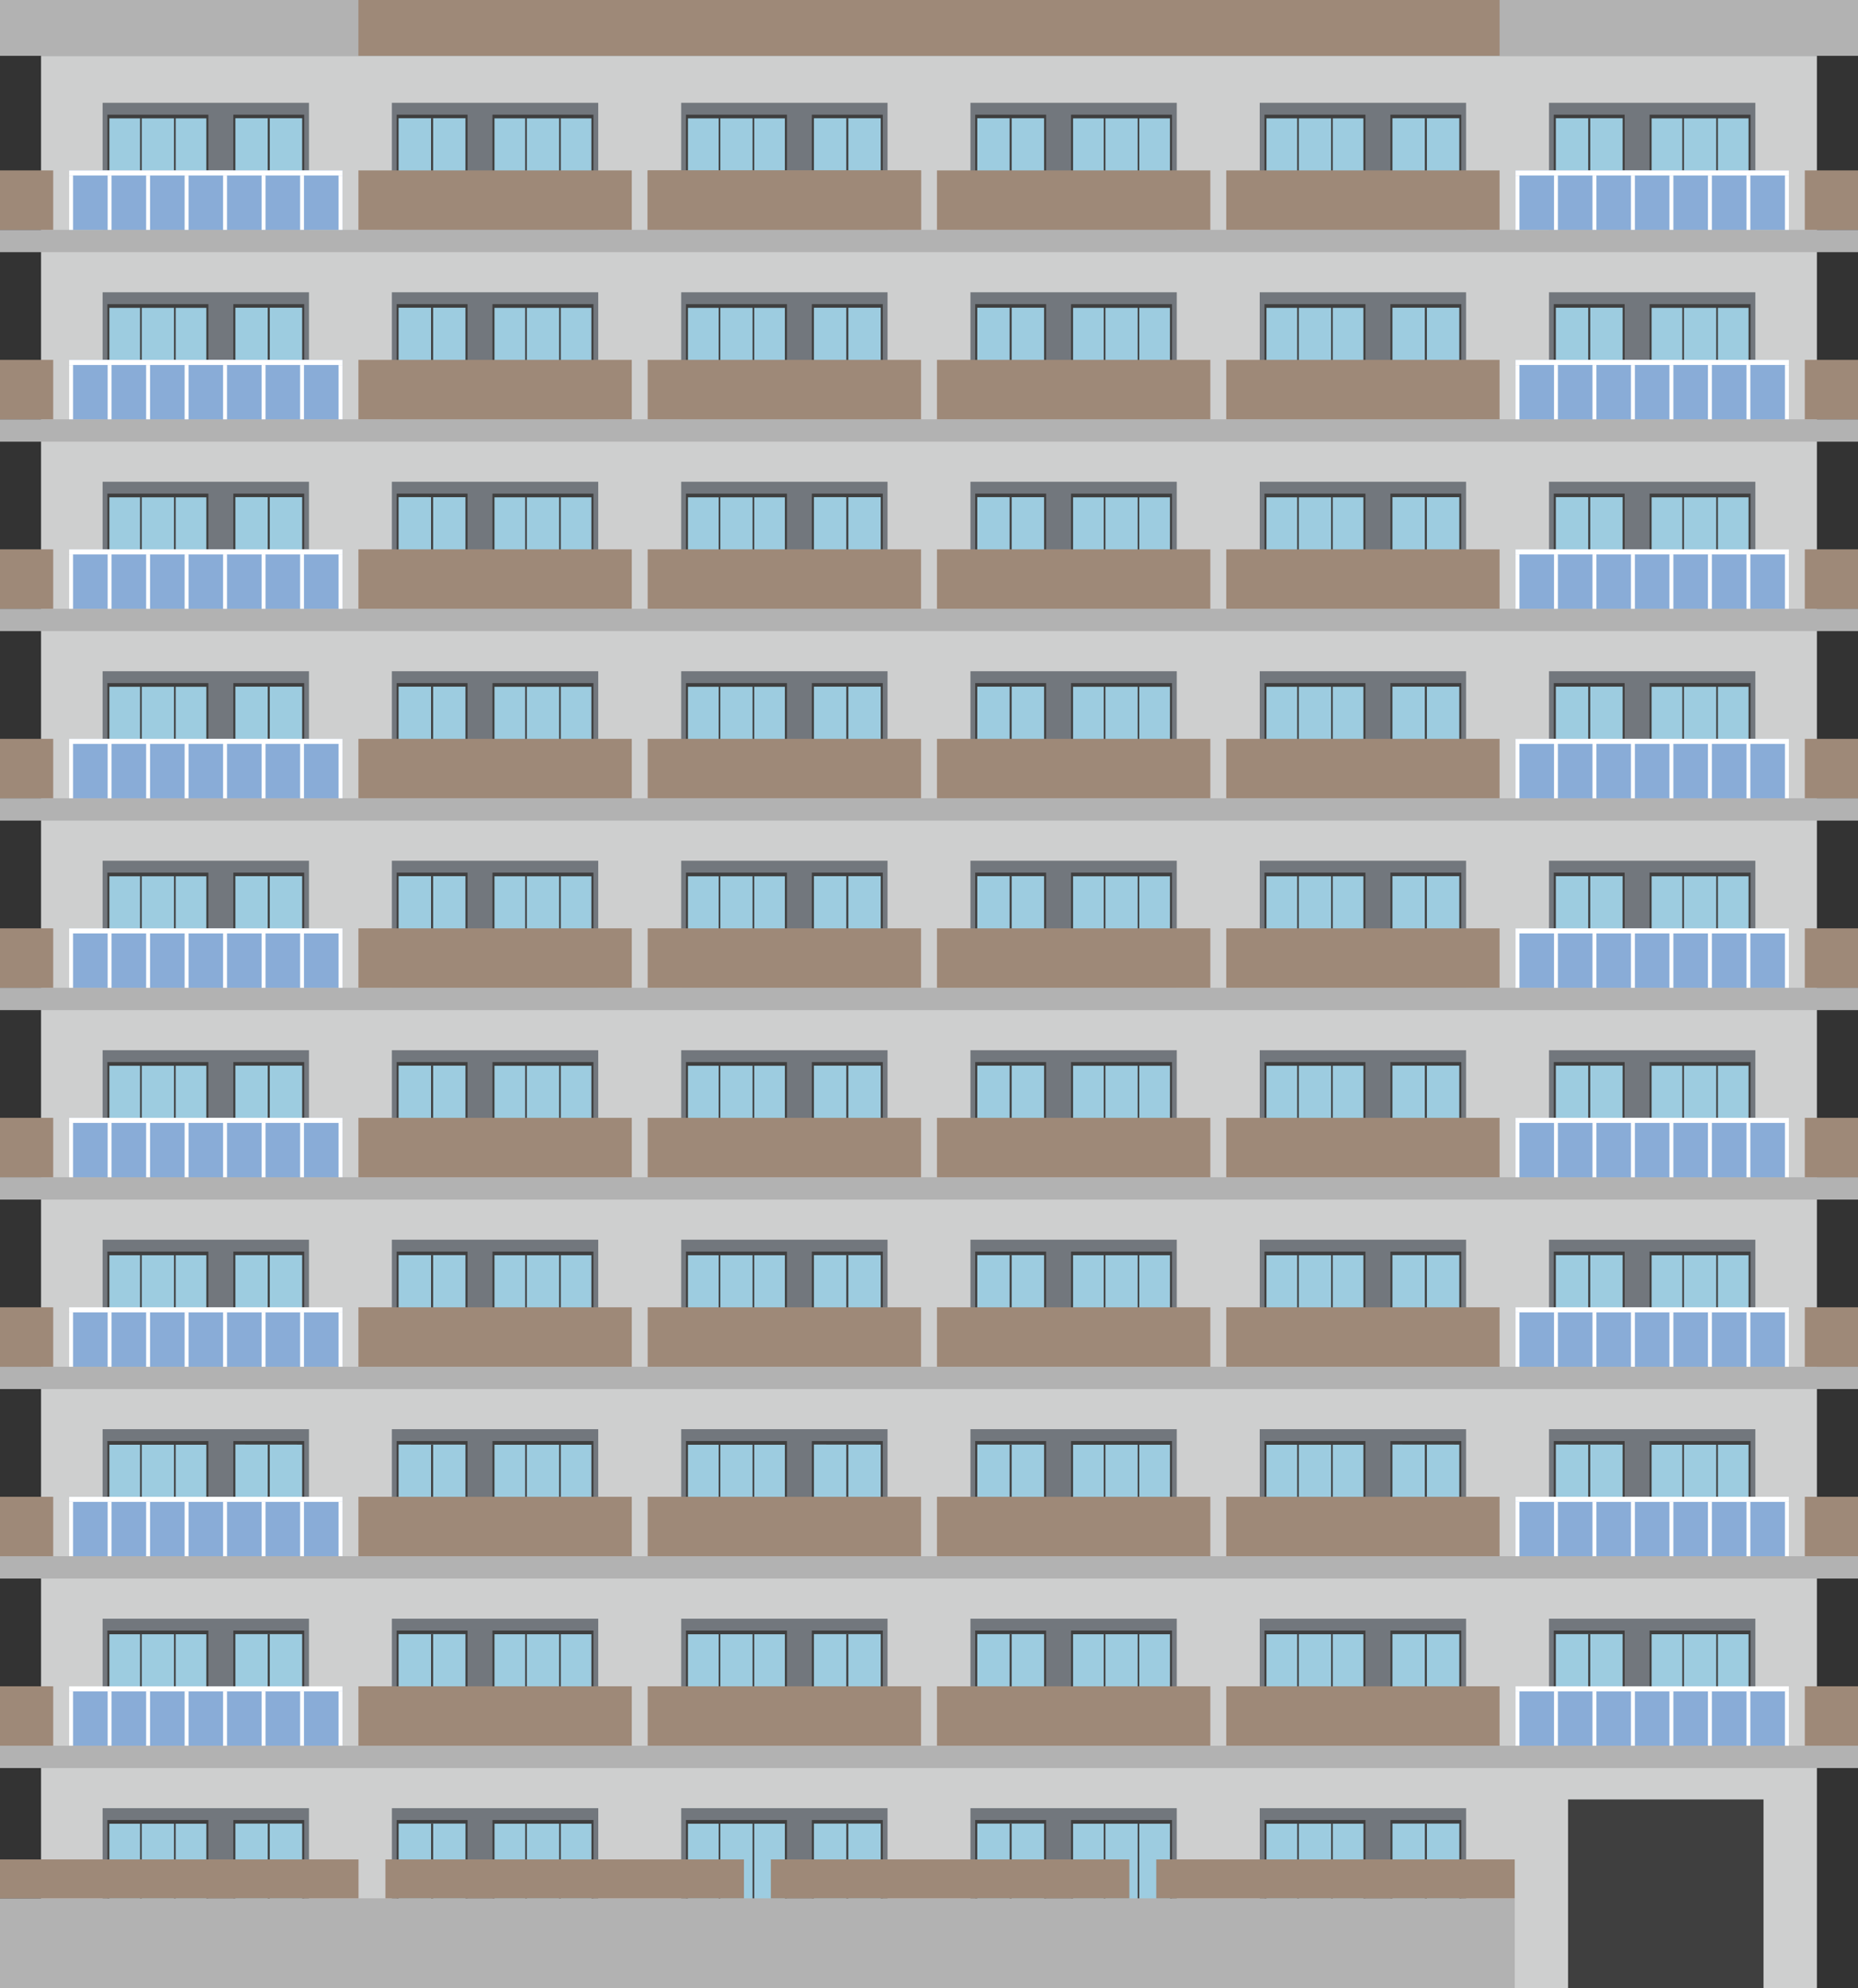 <svg xmlns="http://www.w3.org/2000/svg" xmlns:xlink="http://www.w3.org/1999/xlink" width="55.843" height="59.752" xmlns:v="https://vecta.io/nano"><rect width="100%" height="100%" fill="#333333" stroke="none"/><style><![CDATA[.B{fill:#3f3f3f}.C{fill:#9dcce0}.D{fill:#72777d}.E{fill:#89acd7}.F{opacity:.86}.G{fill:#fff}.H{fill:#9e8978}.I{fill:#b2b2b2}]]></style><path fill="#cecfcf" d="M1.234 1.678h53.374v58.074H1.234z"/><use xlink:href="#B" class="D"/><use xlink:href="#C" class="C"/><g class="B"><path d="M49.579 3.447v3.1h3.035v-3.1zm2.974.111v2.883H49.64V3.558z"/><path d="M50.562 3.53h.05v2.902h-.05zm1.02 0h.05v2.902h-.05z"/></g><use xlink:href="#D" class="C"/><g class="B"><path d="M46.699 3.447v3.1h2.131v-3.1zm2.07.107v2.891h-2.008V3.554z"/><use xlink:href="#E"/></g><use xlink:href="#B" x="-8.695" class="D"/><use xlink:href="#F" class="C"/><g class="B"><use xlink:href="#G"/><path d="M40.007 3.53h.05v2.902h-.05zm-1.02 0h.05v2.902h-.05z"/></g><use xlink:href="#H" class="C"/><g class="B"><path d="M41.789 3.447v3.1h2.131v-3.1zm2.07.107v2.891H41.85V3.554z"/><use xlink:href="#E" x="-4.91"/></g><use xlink:href="#B" x="-34.778" class="D"/><use xlink:href="#F" x="-23.203" class="C"/><g class="B"><use xlink:href="#G" x="-23.203"/><path d="M15.784 3.53h.05v2.902h-.05zm1.02 0h.05v2.902h-.05z"/></g><use xlink:href="#H" x="-29.867" class="C"/><g class="B"><path d="M11.921 3.447v3.1h2.131v-3.1zm2.069.107v2.891h-2.01V3.554z"/><use xlink:href="#E" x="-34.778"/></g><use xlink:href="#I" class="D"/><use xlink:href="#J" class="C"/><g class="B"><path d="M3.227 3.447v3.1h3.036v-3.1zm2.974.111v2.883H3.288V3.558z"/><path d="M5.23 3.53h.05v2.902h-.05zm-1.02 0h.05v2.902h-.05z"/></g><use xlink:href="#H" x="-34.776" class="C"/><g class="B"><path d="M7.012 3.447v3.1h2.131v-3.1zm2.07.107v2.891H7.074V3.554z"/><use xlink:href="#E" x="-39.687"/></g><use xlink:href="#B" x="-17.389" class="D"/><use xlink:href="#F" x="-5.814" class="C"/><g class="B"><use xlink:href="#G" x="-5.814"/><path d="M33.173 3.53h.05v2.902h-.05zm1.02 0h.049v2.902h-.049z"/></g><use xlink:href="#H" x="-12.478" class="C"/><g class="B"><path d="M29.31 3.447v3.1h2.131v-3.1zm2.07.107v2.891h-2.008V3.554z"/><use xlink:href="#E" x="-17.389"/></g><use xlink:href="#B" x="-26.083" class="D"/><use xlink:href="#F" x="-17.388" class="C"/><g class="B"><path d="M20.616 3.447v3.1h3.036v-3.1zm2.974.111v2.883h-2.913V3.558z"/><path d="M22.619 3.53h.05v2.902h-.05zm-1.02 0h.05v2.902h-.05z"/></g><use xlink:href="#K" class="C"/><g class="B"><path d="M24.401 3.447v3.1h2.131v-3.1zm2.07.107v2.891h-2.008V3.554z"/><use xlink:href="#E" x="-22.298"/></g><use xlink:href="#B" y="5.695" class="D"/><use xlink:href="#C" y="5.695" class="C"/><g class="B"><path d="M49.579 9.142v3.1h3.035v-3.1zm2.974.111v2.883H49.64V9.253z"/><path d="M50.562 9.225h.05v2.902h-.05zm1.02 0h.05v2.902h-.05z"/></g><use xlink:href="#D" y="5.696" class="C"/><g class="B"><path d="M46.699 9.142v3.1h2.131v-3.1zm2.07.107v2.891h-2.008V9.249z"/><use xlink:href="#E" y="5.695"/></g><use xlink:href="#B" x="-8.695" y="5.695" class="D"/><use xlink:href="#F" y="5.695" class="C"/><g class="B"><use xlink:href="#L"/><path d="M40.007 9.225h.05v2.902h-.05zm-1.02 0h.05v2.902h-.05z"/></g><use xlink:href="#H" y="5.696" class="C"/><g class="B"><path d="M41.789 9.142v3.1h2.131v-3.1zm2.07.107v2.891H41.85V9.249z"/><use xlink:href="#E" x="-4.91" y="5.695"/></g><use xlink:href="#B" x="-34.778" y="5.695" class="D"/><use xlink:href="#F" x="-23.203" y="5.695" class="C"/><g class="B"><use xlink:href="#L" x="-23.203"/><path d="M15.784 9.225h.05v2.902h-.05zm1.02 0h.05v2.902h-.05z"/></g><use xlink:href="#H" x="-29.867" y="5.696" class="C"/><g class="B"><path d="M11.921 9.142v3.1h2.131v-3.1zm2.069.107v2.891h-2.01V9.249z"/><use xlink:href="#E" x="-34.778" y="5.695"/></g><use xlink:href="#I" y="5.695" class="D"/><use xlink:href="#J" y="5.695" class="C"/><g class="B"><path d="M3.227 9.142v3.1h3.036v-3.1zm2.974.111v2.883H3.288V9.253z"/><path d="M5.23 9.225h.05v2.902h-.05zm-1.02 0h.05v2.902h-.05z"/></g><use xlink:href="#H" x="-34.776" y="5.696" class="C"/><g class="B"><path d="M7.012 9.142v3.1h2.131v-3.1zm2.07.107v2.891H7.074V9.249z"/><use xlink:href="#E" x="-39.687" y="5.695"/></g><use xlink:href="#B" x="-17.389" y="5.695" class="D"/><use xlink:href="#F" x="-5.814" y="5.695" class="C"/><g class="B"><use xlink:href="#L" x="-5.814"/><path d="M33.173 9.225h.05v2.902h-.05zm1.02 0h.049v2.902h-.049z"/></g><use xlink:href="#H" x="-12.478" y="5.696" class="C"/><g class="B"><path d="M29.31 9.142v3.1h2.131v-3.1zm2.07.107v2.891h-2.008V9.249z"/><use xlink:href="#E" x="-17.389" y="5.695"/></g><use xlink:href="#B" x="-26.083" y="5.695" class="D"/><use xlink:href="#F" x="-17.388" y="5.695" class="C"/><g class="B"><path d="M20.616 9.142v3.1h3.036v-3.1zm2.974.111v2.883h-2.913V9.253z"/><path d="M22.619 9.225h.05v2.902h-.05zm-1.02 0h.05v2.902h-.05z"/></g><use xlink:href="#K" y="5.696" class="C"/><g class="B"><path d="M24.401 9.142v3.1h2.131v-3.1zm2.07.107v2.891h-2.008V9.249z"/><use xlink:href="#E" x="-22.298" y="5.695"/></g><use xlink:href="#B" y="11.39" class="D"/><use xlink:href="#C" y="11.39" class="C"/><g class="B"><use xlink:href="#M"/><path d="M50.562 14.92h.05v2.901h-.05zm1.02 0h.05v2.901h-.05z"/></g><use xlink:href="#D" y="11.391" class="C"/><g class="B"><use xlink:href="#N"/><use xlink:href="#E" y="11.39"/></g><use xlink:href="#B" x="-8.695" y="11.39" class="D"/><use xlink:href="#F" y="11.39" class="C"/><g class="B"><use xlink:href="#O"/><path d="M40.007 14.92h.05v2.901h-.05zm-1.02 0h.05v2.901h-.05z"/></g><use xlink:href="#H" y="11.391" class="C"/><g class="B"><path d="M41.789 14.837v3.1h2.131v-3.1zm2.07.107v2.891H41.85v-2.893z"/><use xlink:href="#E" x="-4.91" y="11.39"/></g><use xlink:href="#B" x="-34.778" y="11.39" class="D"/><use xlink:href="#F" x="-23.203" y="11.39" class="C"/><g class="B"><use xlink:href="#O" x="-23.203"/><path d="M15.784 14.92h.05v2.901h-.05zm1.02 0h.05v2.901h-.05z"/></g><use xlink:href="#H" x="-29.867" y="11.391" class="C"/><g class="B"><path d="M11.921 14.837v3.1h2.131v-3.1zm2.069.107v2.891h-2.01v-2.893z"/><use xlink:href="#E" x="-34.778" y="11.39"/></g><use xlink:href="#I" y="11.39" class="D"/><use xlink:href="#J" y="11.39" class="C"/><g class="B"><use xlink:href="#P"/><path d="M5.23 14.92h.05v2.901h-.05zm-1.02 0h.05v2.901h-.05z"/></g><use xlink:href="#H" x="-34.776" y="11.391" class="C"/><g class="B"><path d="M7.012 14.837v3.1h2.131v-3.1zm2.07.107v2.891H7.074v-2.893z"/><use xlink:href="#E" x="-39.687" y="11.39"/></g><use xlink:href="#B" x="-17.389" y="11.39" class="D"/><use xlink:href="#F" x="-5.814" y="11.39" class="C"/><g class="B"><use xlink:href="#O" x="-5.814"/><path d="M33.173 14.92h.05v2.901h-.05zm1.02 0h.049v2.901h-.049z"/></g><use xlink:href="#H" x="-12.478" y="11.391" class="C"/><g class="B"><use xlink:href="#N" x="-17.389"/><use xlink:href="#E" x="-17.389" y="11.39"/></g><use xlink:href="#B" x="-26.083" y="11.39" class="D"/><use xlink:href="#F" x="-17.388" y="11.39" class="C"/><g class="B"><use xlink:href="#Q"/><path d="M22.619 14.92h.05v2.901h-.05zm-1.02 0h.05v2.901h-.05z"/></g><use xlink:href="#K" y="11.391" class="C"/><g class="B"><use xlink:href="#N" x="-22.298"/><use xlink:href="#E" x="-22.298" y="11.39"/></g><use xlink:href="#B" y="17.085" class="D"/><use xlink:href="#C" y="17.085" class="C"/><g class="B"><use xlink:href="#M" y="5.695"/><path d="M50.562 20.615h.05v2.901h-.05zm1.02 0h.05v2.901h-.05z"/></g><use xlink:href="#D" y="17.086" class="C"/><g class="B"><use xlink:href="#R"/><use xlink:href="#E" y="17.085"/></g><use xlink:href="#B" x="-8.695" y="17.085" class="D"/><use xlink:href="#F" y="17.085" class="C"/><g class="B"><use xlink:href="#O" y="5.695"/><path d="M40.007 20.615h.05v2.901h-.05zm-1.02 0h.05v2.901h-.05z"/></g><use xlink:href="#H" y="17.086" class="C"/><g class="B"><use xlink:href="#S"/><use xlink:href="#E" x="-4.91" y="17.085"/></g><use xlink:href="#B" x="-34.778" y="17.085" class="D"/><use xlink:href="#F" x="-23.203" y="17.085" class="C"/><g class="B"><use xlink:href="#O" x="-23.203" y="5.695"/><path d="M15.784 20.615h.05v2.901h-.05zm1.02 0h.05v2.901h-.05z"/></g><use xlink:href="#H" x="-29.867" y="17.086" class="C"/><g class="B"><use xlink:href="#T"/><use xlink:href="#E" x="-34.778" y="17.085"/></g><use xlink:href="#I" y="17.085" class="D"/><use xlink:href="#J" y="17.085" class="C"/><g class="B"><use xlink:href="#P" y="5.695"/><path d="M5.23 20.615h.05v2.901h-.05zm-1.02 0h.05v2.901h-.05z"/></g><use xlink:href="#H" x="-34.776" y="17.086" class="C"/><g class="B"><use xlink:href="#U"/><use xlink:href="#E" x="-39.687" y="17.085"/></g><use xlink:href="#B" x="-17.389" y="17.085" class="D"/><use xlink:href="#F" x="-5.814" y="17.085" class="C"/><g class="B"><use xlink:href="#O" x="-5.814" y="5.695"/><path d="M33.173 20.615h.05v2.901h-.05zm1.02 0h.049v2.901h-.049z"/></g><use xlink:href="#H" x="-12.478" y="17.086" class="C"/><g class="B"><use xlink:href="#R" x="-17.389"/><use xlink:href="#E" x="-17.389" y="17.085"/></g><use xlink:href="#B" x="-26.083" y="17.085" class="D"/><use xlink:href="#F" x="-17.388" y="17.085" class="C"/><g class="B"><use xlink:href="#Q" y="5.695"/><path d="M22.619 20.615h.05v2.901h-.05zm-1.02 0h.05v2.901h-.05z"/></g><use xlink:href="#K" y="17.086" class="C"/><g class="B"><use xlink:href="#R" x="-22.298"/><use xlink:href="#E" x="-22.298" y="17.085"/></g><use xlink:href="#B" y="22.781" class="D"/><use xlink:href="#C" y="22.782" class="C"/><g class="B"><use xlink:href="#M" y="11.391"/><path d="M50.562 26.311h.05v2.901h-.05zm1.02 0h.05v2.901h-.05z"/></g><use xlink:href="#D" y="22.782" class="C"/><g class="B"><use xlink:href="#R" y="5.696"/><use xlink:href="#E" y="22.781"/></g><use xlink:href="#B" x="-8.695" y="22.781" class="D"/><use xlink:href="#F" y="22.782" class="C"/><g class="B"><use xlink:href="#O" y="11.391"/><path d="M40.007 26.311h.05v2.901h-.05zm-1.02 0h.05v2.901h-.05z"/></g><use xlink:href="#H" y="22.782" class="C"/><g class="B"><use xlink:href="#S" y="5.696"/><use xlink:href="#E" x="-4.91" y="22.781"/></g><use xlink:href="#B" x="-34.778" y="22.781" class="D"/><use xlink:href="#F" x="-23.203" y="22.782" class="C"/><g class="B"><use xlink:href="#O" x="-23.203" y="11.391"/><path d="M15.784 26.311h.05v2.901h-.05zm1.02 0h.05v2.901h-.05z"/></g><use xlink:href="#H" x="-29.867" y="22.782" class="C"/><g class="B"><use xlink:href="#T" y="5.696"/><use xlink:href="#E" x="-34.778" y="22.781"/></g><use xlink:href="#I" y="22.781" class="D"/><use xlink:href="#J" y="22.782" class="C"/><g class="B"><use xlink:href="#P" y="11.391"/><path d="M5.23 26.311h.05v2.901h-.05zm-1.02 0h.05v2.901h-.05z"/></g><use xlink:href="#H" x="-34.776" y="22.782" class="C"/><g class="B"><use xlink:href="#U" y="5.696"/><use xlink:href="#E" x="-39.687" y="22.781"/></g><use xlink:href="#B" x="-17.389" y="22.781" class="D"/><use xlink:href="#F" x="-5.814" y="22.782" class="C"/><g class="B"><use xlink:href="#O" x="-5.814" y="11.391"/><path d="M33.173 26.311h.05v2.901h-.05zm1.02 0h.049v2.901h-.049z"/></g><use xlink:href="#H" x="-12.478" y="22.782" class="C"/><g class="B"><use xlink:href="#R" x="-17.389" y="5.696"/><use xlink:href="#E" x="-17.389" y="22.781"/></g><use xlink:href="#B" x="-26.083" y="22.781" class="D"/><use xlink:href="#F" x="-17.388" y="22.782" class="C"/><g class="B"><use xlink:href="#Q" y="11.391"/><path d="M22.619 26.311h.05v2.901h-.05zm-1.02 0h.05v2.901h-.05z"/></g><use xlink:href="#K" y="22.782" class="C"/><g class="B"><use xlink:href="#R" x="-22.298" y="5.696"/><use xlink:href="#E" x="-22.298" y="22.781"/></g><use xlink:href="#B" y="28.476" class="D"/><use xlink:href="#C" y="28.476" class="C"/><g class="B"><path d="M49.579 31.923v3.105h3.035v-3.105zm2.974.111v2.883H49.64v-2.883z"/><path d="M50.562 32.006h.05v2.901h-.05zm1.02 0h.05v2.901h-.05z"/></g><use xlink:href="#D" y="28.477" class="C"/><g class="B"><use xlink:href="#V"/><use xlink:href="#E" y="28.476"/></g><use xlink:href="#B" x="-8.695" y="28.476" class="D"/><use xlink:href="#F" y="28.476" class="C"/><g class="B"><use xlink:href="#W"/><path d="M40.007 32.006h.05v2.901h-.05zm-1.02 0h.05v2.901h-.05z"/></g><use xlink:href="#H" y="28.477" class="C"/><g class="B"><path d="M41.789 31.923v3.105h2.131v-3.105zm2.07.107v2.891H41.85V32.03z"/><use xlink:href="#E" x="-4.91" y="28.476"/></g><use xlink:href="#B" x="-34.778" y="28.476" class="D"/><use xlink:href="#F" x="-23.203" y="28.476" class="C"/><g class="B"><use xlink:href="#W" x="-23.203"/><path d="M15.784 32.006h.05v2.901h-.05zm1.02 0h.05v2.901h-.05z"/></g><use xlink:href="#H" x="-29.867" y="28.477" class="C"/><g class="B"><path d="M11.921 31.923v3.105h2.131v-3.105zm2.069.107v2.891h-2.01V32.03z"/><use xlink:href="#E" x="-34.778" y="28.476"/></g><use xlink:href="#I" y="28.476" class="D"/><use xlink:href="#J" y="28.476" class="C"/><g class="B"><path d="M3.227 31.923v3.105h3.036v-3.105zm2.974.111v2.883H3.288v-2.883z"/><path d="M5.23 32.006h.05v2.901h-.05zm-1.02 0h.05v2.901h-.05z"/></g><use xlink:href="#H" x="-34.776" y="28.477" class="C"/><g class="B"><path d="M7.012 31.923v3.105h2.131v-3.105zm2.07.107v2.891H7.074V32.03z"/><use xlink:href="#E" x="-39.687" y="28.476"/></g><use xlink:href="#B" x="-17.389" y="28.476" class="D"/><use xlink:href="#F" x="-5.814" y="28.476" class="C"/><g class="B"><use xlink:href="#W" x="-5.814"/><path d="M33.173 32.006h.05v2.901h-.05zm1.02 0h.049v2.901h-.049z"/></g><use xlink:href="#H" x="-12.478" y="28.477" class="C"/><g class="B"><use xlink:href="#V" x="-17.389"/><use xlink:href="#E" x="-17.389" y="28.476"/></g><use xlink:href="#B" x="-26.083" y="28.476" class="D"/><use xlink:href="#F" x="-17.388" y="28.476" class="C"/><g class="B"><path d="M20.616 31.923v3.105h3.036v-3.105zm2.974.111v2.883h-2.913v-2.883z"/><path d="M22.619 32.006h.05v2.901h-.05zm-1.02 0h.05v2.901h-.05z"/></g><use xlink:href="#K" y="28.477" class="C"/><g class="B"><use xlink:href="#V" x="-22.298"/><use xlink:href="#E" x="-22.298" y="28.476"/></g><use xlink:href="#B" y="34.171" class="D"/><use xlink:href="#C" y="34.171" class="C"/><g class="B"><use xlink:href="#M" y="22.781"/><path d="M50.562 37.701h.05v2.902h-.05zm1.02 0h.05v2.902h-.05z"/></g><use xlink:href="#D" y="34.172" class="C"/><g class="B"><use xlink:href="#R" y="17.086"/><use xlink:href="#E" y="34.171"/></g><use xlink:href="#B" x="-8.695" y="34.171" class="D"/><use xlink:href="#F" y="34.171" class="C"/><g class="B"><use xlink:href="#O" y="22.781"/><path d="M40.007 37.701h.05v2.902h-.05zm-1.02 0h.05v2.902h-.05z"/></g><use xlink:href="#H" y="34.172" class="C"/><g class="B"><use xlink:href="#S" y="17.086"/><use xlink:href="#E" x="-4.91" y="34.171"/></g><use xlink:href="#B" x="-34.778" y="34.171" class="D"/><use xlink:href="#F" x="-23.203" y="34.171" class="C"/><g class="B"><use xlink:href="#O" x="-23.203" y="22.781"/><path d="M15.784 37.701h.05v2.902h-.05zm1.02 0h.05v2.902h-.05z"/></g><use xlink:href="#H" x="-29.867" y="34.172" class="C"/><g class="B"><use xlink:href="#T" y="17.086"/><use xlink:href="#E" x="-34.778" y="34.171"/></g><use xlink:href="#I" y="34.171" class="D"/><use xlink:href="#J" y="34.171" class="C"/><g class="B"><use xlink:href="#P" y="22.781"/><path d="M5.23 37.701h.05v2.902h-.05zm-1.02 0h.05v2.902h-.05z"/></g><use xlink:href="#H" x="-34.776" y="34.172" class="C"/><g class="B"><use xlink:href="#U" y="17.086"/><use xlink:href="#E" x="-39.687" y="34.171"/></g><use xlink:href="#B" x="-17.389" y="34.171" class="D"/><use xlink:href="#F" x="-5.814" y="34.171" class="C"/><g class="B"><use xlink:href="#O" x="-5.814" y="22.781"/><path d="M33.173 37.701h.05v2.902h-.05zm1.02 0h.049v2.902h-.049z"/></g><use xlink:href="#H" x="-12.478" y="34.172" class="C"/><g class="B"><use xlink:href="#R" x="-17.389" y="17.086"/><use xlink:href="#E" x="-17.389" y="34.171"/></g><use xlink:href="#B" x="-26.083" y="34.171" class="D"/><use xlink:href="#F" x="-17.388" y="34.171" class="C"/><g class="B"><use xlink:href="#Q" y="22.781"/><path d="M22.619 37.701h.05v2.902h-.05zm-1.02 0h.05v2.902h-.05z"/></g><use xlink:href="#K" y="34.172" class="C"/><g class="B"><use xlink:href="#R" x="-22.298" y="17.086"/><use xlink:href="#E" x="-22.298" y="34.171"/></g><use xlink:href="#B" y="39.866" class="D"/><use xlink:href="#C" y="39.866" class="C"/><g class="B"><use xlink:href="#M" y="28.476"/><path d="M50.562 43.396h.05v2.901h-.05zm1.02 0h.05v2.901h-.05z"/></g><use xlink:href="#D" y="39.866" class="C"/><g class="B"><use xlink:href="#N" y="28.476"/><use xlink:href="#E" y="39.866"/></g><use xlink:href="#B" x="-8.695" y="39.866" class="D"/><use xlink:href="#F" y="39.866" class="C"/><g class="B"><use xlink:href="#O" y="28.476"/><path d="M40.007 43.396h.05v2.901h-.05zm-1.02 0h.05v2.901h-.05z"/></g><use xlink:href="#H" y="39.866" class="C"/><g class="B"><path d="M41.789 43.313v3.1h2.131v-3.1zm2.07.107v2.891H41.85v-2.893z"/><use xlink:href="#E" x="-4.91" y="39.866"/></g><use xlink:href="#B" x="-34.778" y="39.866" class="D"/><use xlink:href="#F" x="-23.203" y="39.866" class="C"/><g class="B"><use xlink:href="#O" x="-23.203" y="28.476"/><path d="M15.784 43.396h.05v2.901h-.05zm1.02 0h.05v2.901h-.05z"/></g><use xlink:href="#H" x="-29.867" y="39.866" class="C"/><g class="B"><path d="M11.921 43.313v3.1h2.131v-3.1zm2.069.107v2.891h-2.01v-2.893z"/><use xlink:href="#E" x="-34.778" y="39.866"/></g><use xlink:href="#I" y="39.866" class="D"/><use xlink:href="#J" y="39.866" class="C"/><g class="B"><use xlink:href="#P" y="28.476"/><path d="M5.23 43.396h.05v2.901h-.05zm-1.02 0h.05v2.901h-.05z"/></g><use xlink:href="#H" x="-34.776" y="39.866" class="C"/><g class="B"><path d="M7.012 43.313v3.1h2.131v-3.1zm2.07.107v2.891H7.074v-2.893z"/><use xlink:href="#E" x="-39.687" y="39.866"/></g><use xlink:href="#B" x="-17.389" y="39.866" class="D"/><use xlink:href="#F" x="-5.814" y="39.866" class="C"/><g class="B"><use xlink:href="#O" x="-5.814" y="28.476"/><path d="M33.173 43.396h.05v2.901h-.05zm1.02 0h.049v2.901h-.049z"/></g><use xlink:href="#H" x="-12.478" y="39.866" class="C"/><g class="B"><use xlink:href="#N" x="-17.389" y="28.476"/><use xlink:href="#E" x="-17.389" y="39.866"/></g><use xlink:href="#B" x="-26.083" y="39.866" class="D"/><use xlink:href="#F" x="-17.388" y="39.866" class="C"/><g class="B"><use xlink:href="#Q" y="28.476"/><path d="M22.619 43.396h.05v2.901h-.05zm-1.02 0h.05v2.901h-.05z"/></g><use xlink:href="#K" y="39.866" class="C"/><g class="B"><use xlink:href="#N" x="-22.298" y="28.476"/><use xlink:href="#E" x="-22.298" y="39.866"/></g><use xlink:href="#B" y="45.562" class="D"/><use xlink:href="#C" y="45.562" class="C"/><g class="B"><path d="M49.579 49.009v3.1h3.035v-3.1zm2.974.111v2.883H49.64V49.12z"/><path d="M50.562 49.092h.05v2.901h-.05zm1.02 0h.05v2.901h-.05z"/></g><use xlink:href="#D" y="45.563" class="C"/><g class="B"><use xlink:href="#R" y="28.477"/><use xlink:href="#E" y="45.562"/></g><use xlink:href="#B" x="-8.695" y="45.562" class="D"/><use xlink:href="#F" y="45.562" class="C"/><g class="B"><use xlink:href="#X"/><path d="M40.007 49.092h.05v2.901h-.05zm-1.02 0h.05v2.901h-.05z"/></g><use xlink:href="#H" y="45.563" class="C"/><g class="B"><use xlink:href="#S" y="28.477"/><use xlink:href="#E" x="-4.91" y="45.562"/></g><use xlink:href="#B" x="-34.778" y="45.562" class="D"/><use xlink:href="#F" x="-23.203" y="45.562" class="C"/><g class="B"><use xlink:href="#X" x="-23.203"/><path d="M15.784 49.092h.05v2.901h-.05zm1.02 0h.05v2.901h-.05z"/></g><use xlink:href="#H" x="-29.867" y="45.563" class="C"/><g class="B"><use xlink:href="#T" y="28.477"/><use xlink:href="#E" x="-34.778" y="45.562"/></g><use xlink:href="#I" y="45.562" class="D"/><use xlink:href="#J" y="45.562" class="C"/><g class="B"><path d="M3.227 49.009v3.1h3.036v-3.1zm2.974.111v2.883H3.288V49.12z"/><path d="M5.23 49.092h.05v2.901h-.05zm-1.02 0h.05v2.901h-.05z"/></g><use xlink:href="#H" x="-34.776" y="45.563" class="C"/><g class="B"><use xlink:href="#U" y="28.477"/><use xlink:href="#E" x="-39.687" y="45.562"/></g><use xlink:href="#B" x="-17.389" y="45.562" class="D"/><use xlink:href="#F" x="-5.814" y="45.562" class="C"/><g class="B"><use xlink:href="#X" x="-5.814"/><path d="M33.173 49.092h.05v2.901h-.05zm1.02 0h.049v2.901h-.049z"/></g><use xlink:href="#H" x="-12.478" y="45.563" class="C"/><g class="B"><use xlink:href="#R" x="-17.389" y="28.477"/><use xlink:href="#E" x="-17.389" y="45.562"/></g><use xlink:href="#B" x="-26.083" y="45.562" class="D"/><use xlink:href="#F" x="-17.388" y="45.562" class="C"/><g class="B"><path d="M20.616 49.009v3.1h3.036v-3.1zm2.974.111v2.883h-2.913V49.12z"/><path d="M22.619 49.092h.05v2.901h-.05zm-1.02 0h.05v2.901h-.05z"/></g><use xlink:href="#K" y="45.563" class="C"/><g class="B"><use xlink:href="#R" x="-22.298" y="28.477"/><use xlink:href="#E" x="-22.298" y="45.562"/></g><use xlink:href="#B" x="-8.694" y="51.257" class="D"/><use xlink:href="#F" x="0.001" y="51.258" class="C"/><g class="B"><use xlink:href="#O" x="0.001" y="39.867"/><path d="M40.008 54.787h.05v2.901h-.05zm-1.02 0h.05v2.901h-.05z"/></g><use xlink:href="#H" x="0.001" y="51.258" class="C"/><g class="B"><path d="M41.79 54.704v3.1h2.131v-3.1zm2.07.107v2.891h-2.009v-2.891z"/><use xlink:href="#E" x="-4.909" y="51.257"/></g><use xlink:href="#B" x="-34.777" y="51.257" class="D"/><use xlink:href="#F" x="-23.202" y="51.258" class="C"/><g class="B"><use xlink:href="#O" x="-23.202" y="39.867"/><path d="M15.785 54.787h.05v2.901h-.05zm1.02 0h.05v2.901h-.05z"/></g><use xlink:href="#H" x="-29.866" y="51.258" class="C"/><g class="B"><use xlink:href="#T" x="0.001" y="34.172"/><use xlink:href="#E" x="-34.777" y="51.257"/></g><use xlink:href="#I" y="51.257" class="D"/><use xlink:href="#J" y="51.258" class="C"/><g class="B"><use xlink:href="#P" y="39.867"/><path d="M5.23 54.787h.05v2.901h-.05zm-1.02 0h.05v2.901h-.05z"/></g><use xlink:href="#H" x="-34.776" y="51.258" class="C"/><g class="B"><use xlink:href="#U" y="34.172"/><use xlink:href="#E" x="-39.687" y="51.257"/></g><use xlink:href="#B" x="-17.389" y="51.257" class="D"/><use xlink:href="#F" x="-5.814" y="51.258" class="C"/><g class="B"><use xlink:href="#O" x="-5.814" y="39.867"/><path d="M33.173 54.787h.05v2.901h-.05zm1.02 0h.049v2.901h-.049z"/></g><use xlink:href="#H" x="-12.478" y="51.258" class="C"/><g class="B"><use xlink:href="#R" x="-17.389" y="34.172"/><use xlink:href="#E" x="-17.389" y="51.257"/></g><use xlink:href="#B" x="-26.083" y="51.257" class="D"/><use xlink:href="#F" x="-17.388" y="51.258" class="C"/><g class="B"><use xlink:href="#Q" y="39.867"/><path d="M22.619 54.787h.05v2.901h-.05zm-1.02 0h.05v2.901h-.05z"/></g><use xlink:href="#K" y="51.258" class="C"/><g class="B"><use xlink:href="#R" x="-22.298" y="34.172"/><use xlink:href="#E" x="-22.298" y="51.257"/></g><use xlink:href="#Y" class="H"/><path d="M0 6.908h55.843v.671H0z" class="I"/><g class="H"><use xlink:href="#Y" x="-8.694"/><path d="M0 5.122h1.599v1.786H0z"/><use xlink:href="#Z"/><use xlink:href="#Y" x="8.695"/><use xlink:href="#Y" x="17.389"/><use xlink:href="#Y"/></g><use xlink:href="#Y" x="26.083" class="E F"/><g class="G"><use xlink:href="#a"/><use xlink:href="#b"/><use xlink:href="#b" x="1.157"/><use xlink:href="#b" x="2.314"/><use xlink:href="#b" x="3.47"/><use xlink:href="#b" x="4.627"/><use xlink:href="#b" x="5.784"/><use xlink:href="#b" x="6.941"/><use xlink:href="#b" x="8.098"/></g><use xlink:href="#c" class="E F"/><g class="G"><use xlink:href="#d"/><use xlink:href="#b" x="-35.373"/><use xlink:href="#b" x="-36.53"/><use xlink:href="#b" x="-37.687"/><use xlink:href="#b" x="-38.844"/><use xlink:href="#b" x="-40"/><use xlink:href="#b" x="-41.157"/><use xlink:href="#b" x="-42.314"/><use xlink:href="#b" x="-43.471"/></g><path d="M0 12.603h55.843v.672H0z" class="I"/><g class="H"><use xlink:href="#Y" x="-8.694" y="5.695"/><path d="M0 10.817h1.599v1.786H0z"/><use xlink:href="#Z" y="5.695"/><use xlink:href="#Y" x="8.695" y="5.695"/><use xlink:href="#Y" x="17.389" y="5.695"/><use xlink:href="#Y" y="5.695"/></g><use xlink:href="#Y" x="26.083" y="5.695" class="E F"/><g class="G"><use xlink:href="#a" y="5.695"/><use xlink:href="#b" y="5.695"/><use xlink:href="#b" x="1.157" y="5.695"/><use xlink:href="#b" x="2.314" y="5.695"/><use xlink:href="#b" x="3.47" y="5.695"/><use xlink:href="#b" x="4.627" y="5.695"/><use xlink:href="#b" x="5.784" y="5.695"/><use xlink:href="#b" x="6.941" y="5.695"/><use xlink:href="#b" x="8.098" y="5.695"/></g><use xlink:href="#c" y="5.695" class="E F"/><g class="G"><use xlink:href="#d" y="5.695"/><use xlink:href="#b" x="-35.373" y="5.695"/><use xlink:href="#b" x="-36.53" y="5.695"/><use xlink:href="#b" x="-37.687" y="5.695"/><use xlink:href="#b" x="-38.844" y="5.695"/><use xlink:href="#b" x="-40" y="5.695"/><use xlink:href="#b" x="-41.157" y="5.695"/><use xlink:href="#b" x="-42.314" y="5.695"/><use xlink:href="#b" x="-43.471" y="5.695"/></g><path d="M0 18.298h55.843v.671H0z" class="I"/><g class="H"><use xlink:href="#Y" x="-8.694" y="11.39"/><path d="M0 16.512h1.599v1.786H0z"/><use xlink:href="#Z" y="11.39"/><use xlink:href="#Y" x="8.695" y="11.39"/><use xlink:href="#Y" x="17.389" y="11.39"/><use xlink:href="#Y" y="11.39"/></g><use xlink:href="#Y" x="26.083" y="11.39" class="E F"/><g class="G"><use xlink:href="#a" y="11.39"/><use xlink:href="#b" y="11.39"/><use xlink:href="#b" x="1.157" y="11.39"/><use xlink:href="#b" x="2.314" y="11.39"/><use xlink:href="#b" x="3.47" y="11.39"/><use xlink:href="#b" x="4.627" y="11.39"/><use xlink:href="#b" x="5.784" y="11.39"/><use xlink:href="#b" x="6.941" y="11.39"/><use xlink:href="#b" x="8.098" y="11.39"/></g><use xlink:href="#c" y="11.39" class="E F"/><g class="G"><use xlink:href="#d" y="11.39"/><use xlink:href="#b" x="-35.373" y="11.39"/><use xlink:href="#b" x="-36.53" y="11.39"/><use xlink:href="#b" x="-37.687" y="11.39"/><use xlink:href="#b" x="-38.844" y="11.39"/><use xlink:href="#b" x="-40" y="11.39"/><use xlink:href="#b" x="-41.157" y="11.39"/><use xlink:href="#b" x="-42.314" y="11.39"/><use xlink:href="#b" x="-43.471" y="11.39"/></g><path d="M0 23.993h55.843v.671H0z" class="I"/><g class="H"><use xlink:href="#Y" x="-8.694" y="17.085"/><path d="M0 22.207h1.599v1.786H0z"/><use xlink:href="#Z" y="17.085"/><use xlink:href="#Y" x="8.695" y="17.085"/><use xlink:href="#Y" x="17.389" y="17.085"/><use xlink:href="#Y" y="17.085"/></g><use xlink:href="#Y" x="26.083" y="17.085" class="E F"/><g class="G"><use xlink:href="#a" y="17.085"/><use xlink:href="#b" y="17.085"/><use xlink:href="#b" x="1.157" y="17.085"/><use xlink:href="#b" x="2.314" y="17.085"/><use xlink:href="#b" x="3.47" y="17.085"/><use xlink:href="#b" x="4.627" y="17.085"/><use xlink:href="#b" x="5.784" y="17.085"/><use xlink:href="#b" x="6.941" y="17.085"/><use xlink:href="#b" x="8.098" y="17.085"/></g><use xlink:href="#c" y="17.085" class="E F"/><g class="G"><use xlink:href="#d" y="17.085"/><use xlink:href="#b" x="-35.373" y="17.085"/><use xlink:href="#b" x="-36.53" y="17.085"/><use xlink:href="#b" x="-37.687" y="17.085"/><use xlink:href="#b" x="-38.844" y="17.085"/><use xlink:href="#b" x="-40" y="17.085"/><use xlink:href="#b" x="-41.157" y="17.085"/><use xlink:href="#b" x="-42.314" y="17.085"/><use xlink:href="#b" x="-43.471" y="17.085"/></g><path d="M0 29.689h55.843v.671H0z" class="I"/><g class="H"><use xlink:href="#Y" x="-8.694" y="22.781"/><path d="M0 27.903h1.599v1.786H0z"/><use xlink:href="#Z" y="22.781"/><use xlink:href="#Y" x="8.695" y="22.781"/><use xlink:href="#Y" x="17.389" y="22.781"/><use xlink:href="#Y" y="22.781"/></g><use xlink:href="#Y" x="26.083" y="22.781" class="E F"/><g class="G"><use xlink:href="#a" y="22.781"/><use xlink:href="#b" y="22.781"/><use xlink:href="#b" x="1.157" y="22.781"/><use xlink:href="#b" x="2.314" y="22.781"/><use xlink:href="#b" x="3.47" y="22.781"/><use xlink:href="#b" x="4.627" y="22.781"/><use xlink:href="#b" x="5.784" y="22.781"/><use xlink:href="#b" x="6.941" y="22.781"/><use xlink:href="#b" x="8.098" y="22.781"/></g><use xlink:href="#c" y="22.781" class="E F"/><g class="G"><use xlink:href="#d" y="22.781"/><use xlink:href="#b" x="-35.373" y="22.781"/><use xlink:href="#b" x="-36.53" y="22.781"/><use xlink:href="#b" x="-37.687" y="22.781"/><use xlink:href="#b" x="-38.844" y="22.781"/><use xlink:href="#b" x="-40" y="22.781"/><use xlink:href="#b" x="-41.157" y="22.781"/><use xlink:href="#b" x="-42.314" y="22.781"/><use xlink:href="#b" x="-43.471" y="22.781"/></g><path d="M0 35.384h55.843v.671H0z" class="I"/><g class="H"><use xlink:href="#Y" x="-8.694" y="28.476"/><path d="M0 33.598h1.599v1.786H0z"/><use xlink:href="#Z" y="28.476"/><use xlink:href="#Y" x="8.695" y="28.476"/><use xlink:href="#Y" x="17.389" y="28.476"/><use xlink:href="#Y" y="28.476"/></g><use xlink:href="#Y" x="26.083" y="28.476" class="E F"/><g class="G"><use xlink:href="#a" y="28.476"/><use xlink:href="#b" y="28.476"/><use xlink:href="#b" x="1.157" y="28.476"/><use xlink:href="#b" x="2.314" y="28.476"/><use xlink:href="#b" x="3.47" y="28.476"/><use xlink:href="#b" x="4.627" y="28.476"/><use xlink:href="#b" x="5.784" y="28.476"/><use xlink:href="#b" x="6.941" y="28.476"/><use xlink:href="#b" x="8.098" y="28.476"/></g><use xlink:href="#c" y="28.476" class="E F"/><g class="G"><use xlink:href="#d" y="28.476"/><use xlink:href="#b" x="-35.373" y="28.476"/><use xlink:href="#b" x="-36.53" y="28.476"/><use xlink:href="#b" x="-37.687" y="28.476"/><use xlink:href="#b" x="-38.844" y="28.476"/><use xlink:href="#b" x="-40" y="28.476"/><use xlink:href="#b" x="-41.157" y="28.476"/><use xlink:href="#b" x="-42.314" y="28.476"/><use xlink:href="#b" x="-43.471" y="28.476"/></g><path d="M0 41.079h55.843v.671H0z" class="I"/><g class="H"><use xlink:href="#Y" x="-8.694" y="34.171"/><path d="M0 39.293h1.599v1.786H0z"/><use xlink:href="#Z" y="34.171"/><use xlink:href="#Y" x="8.695" y="34.171"/><use xlink:href="#Y" x="17.389" y="34.171"/><use xlink:href="#Y" y="34.171"/></g><use xlink:href="#Y" x="26.083" y="34.171" class="E F"/><g class="G"><use xlink:href="#a" y="34.171"/><use xlink:href="#b" y="34.171"/><use xlink:href="#b" x="1.157" y="34.171"/><use xlink:href="#b" x="2.314" y="34.171"/><use xlink:href="#b" x="3.47" y="34.171"/><use xlink:href="#b" x="4.627" y="34.171"/><use xlink:href="#b" x="5.784" y="34.171"/><use xlink:href="#b" x="6.941" y="34.171"/><use xlink:href="#b" x="8.098" y="34.171"/></g><use xlink:href="#c" y="34.171" class="E F"/><g class="G"><use xlink:href="#d" y="34.171"/><use xlink:href="#b" x="-35.373" y="34.171"/><use xlink:href="#b" x="-36.53" y="34.171"/><use xlink:href="#b" x="-37.687" y="34.171"/><use xlink:href="#b" x="-38.844" y="34.171"/><use xlink:href="#b" x="-40" y="34.171"/><use xlink:href="#b" x="-41.157" y="34.171"/><use xlink:href="#b" x="-42.314" y="34.171"/><use xlink:href="#b" x="-43.471" y="34.171"/></g><path d="M0 46.774h55.843v.671H0z" class="I"/><g class="H"><use xlink:href="#Y" x="-8.694" y="39.866"/><path d="M0 44.988h1.599v1.786H0z"/><use xlink:href="#Z" y="39.866"/><use xlink:href="#Y" x="8.695" y="39.866"/><use xlink:href="#Y" x="17.389" y="39.866"/><use xlink:href="#Y" y="39.866"/></g><use xlink:href="#Y" x="26.083" y="39.866" class="E F"/><g class="G"><use xlink:href="#a" y="39.866"/><use xlink:href="#b" y="39.866"/><use xlink:href="#b" x="1.157" y="39.866"/><use xlink:href="#b" x="2.314" y="39.866"/><use xlink:href="#b" x="3.47" y="39.866"/><use xlink:href="#b" x="4.627" y="39.866"/><use xlink:href="#b" x="5.784" y="39.866"/><use xlink:href="#b" x="6.941" y="39.866"/><use xlink:href="#b" x="8.098" y="39.866"/></g><use xlink:href="#c" y="39.866" class="E F"/><g class="G"><use xlink:href="#d" y="39.866"/><use xlink:href="#b" x="-35.373" y="39.866"/><use xlink:href="#b" x="-36.53" y="39.866"/><use xlink:href="#b" x="-37.687" y="39.866"/><use xlink:href="#b" x="-38.844" y="39.866"/><use xlink:href="#b" x="-40" y="39.866"/><use xlink:href="#b" x="-41.157" y="39.866"/><use xlink:href="#b" x="-42.314" y="39.866"/><use xlink:href="#b" x="-43.471" y="39.866"/></g><path d="M0 52.47h55.843v.671H0z" class="I"/><g class="H"><use xlink:href="#Y" x="-8.694" y="45.562"/><path d="M0 50.684h1.599v1.786H0z"/><use xlink:href="#Z" y="45.562"/><use xlink:href="#Y" x="8.695" y="45.562"/><use xlink:href="#Y" x="17.389" y="45.562"/><use xlink:href="#Y" y="45.562"/></g><use xlink:href="#Y" x="26.083" y="45.562" class="E F"/><g class="G"><use xlink:href="#a" y="45.562"/><use xlink:href="#b" y="45.562"/><use xlink:href="#b" x="1.157" y="45.562"/><use xlink:href="#b" x="2.314" y="45.562"/><use xlink:href="#b" x="3.47" y="45.562"/><use xlink:href="#b" x="4.627" y="45.562"/><use xlink:href="#b" x="5.784" y="45.562"/><use xlink:href="#b" x="6.941" y="45.562"/><use xlink:href="#b" x="8.098" y="45.562"/></g><use xlink:href="#c" y="45.562" class="E F"/><g class="G"><use xlink:href="#d" y="45.562"/><use xlink:href="#b" x="-35.373" y="45.562"/><use xlink:href="#b" x="-36.53" y="45.562"/><use xlink:href="#b" x="-37.687" y="45.562"/><use xlink:href="#b" x="-38.844" y="45.562"/><use xlink:href="#b" x="-40" y="45.562"/><use xlink:href="#b" x="-41.157" y="45.562"/><use xlink:href="#b" x="-42.314" y="45.562"/><use xlink:href="#b" x="-43.471" y="45.562"/></g><path d="M0 0h55.843v1.678H0z" class="I"/><path d="M10.772 0h34.299v1.678H10.772z" class="H"/><path d="M0 57.057h45.527v2.695H0z" class="I"/><path d="M0 55.887h10.775v1.17H0zm11.584 0H22.36v1.17H11.584zm11.584 0h10.776v1.17H23.168zm11.583 0h10.775v1.17H34.751z" class="H"/><path d="M47.129 54.085h5.874v5.667h-5.874z" class="B"/><defs ><path id="B" d="M46.556 3.09h6.202v3.818h-6.202z"/><path id="C" d="M49.61 3.502h2.974v2.994H49.61z"/><path id="D" d="M46.73 3.5h2.069v2.998H46.73z"/><path id="E" d="M47.734 3.554h.061v2.891h-.061z"/><path id="F" d="M38.035 3.502h2.974v2.994h-2.974z"/><path id="G" d="M38.004 3.447v3.1h3.035v-3.1zm2.974.111v2.883h-2.913V3.558z"/><path id="H" d="M41.819 3.5h2.07v2.998h-2.07z"/><path id="I" d="M3.084 3.09h6.202v3.818H3.084z"/><path id="J" d="M3.258 3.502h2.974v2.994H3.258z"/><path id="K" d="M24.432 3.5h2.069v2.998h-2.069z"/><path id="L" d="M38.004 9.142v3.1h3.035v-3.1zm2.974.111v2.883h-2.913V9.253z"/><path id="M" d="M49.579 14.837v3.1h3.035v-3.1zm2.974.111v2.883H49.64v-2.883z"/><path id="N" d="M46.699 14.837v3.1h2.131v-3.1zm2.07.107v2.891h-2.008v-2.893z"/><path id="O" d="M38.004 14.837v3.1h3.035v-3.1zm2.974.111v2.883h-2.913v-2.883z"/><path id="P" d="M3.227 14.837v3.1h3.036v-3.1zm2.974.111v2.883H3.288v-2.883z"/><path id="Q" d="M20.616 14.837v3.1h3.036v-3.1zm2.974.111v2.883h-2.913v-2.883z"/><path id="R" d="M46.699 20.532v3.1h2.131v-3.1zm2.07.107v2.891h-2.008v-2.891z"/><path id="S" d="M41.789 20.532v3.1h2.131v-3.1zm2.07.107v2.891H41.85v-2.891z"/><path id="T" d="M11.921 20.532v3.1h2.131v-3.1zm2.069.107v2.891h-2.01v-2.891z"/><path id="U" d="M7.012 20.532v3.1h2.131v-3.1zm2.07.107v2.891H7.074v-2.891z"/><path id="V" d="M46.699 31.923v3.105h2.131v-3.105zm2.07.107v2.891h-2.008V32.03z"/><path id="W" d="M38.004 31.923v3.105h3.035v-3.105zm2.974.111v2.883h-2.913v-2.883z"/><path id="X" d="M38.004 49.009v3.1h3.035v-3.1zm2.974.111v2.883h-2.913V49.12z"/><path id="Y" d="M19.466 5.122h8.216v1.786h-8.216z"/><path id="Z" d="M54.244 5.122h1.599v1.786h-1.599z"/><path id="a" d="M45.549 5.122h8.216v.153h-8.216z"/><path id="b" d="M45.549 5.275h.118v1.634h-.118z"/><path id="c" d="M2.078 5.122h8.216v1.786H2.078z"/><path id="d" d="M2.078 5.122h8.216v.153H2.078z"/></defs></svg>